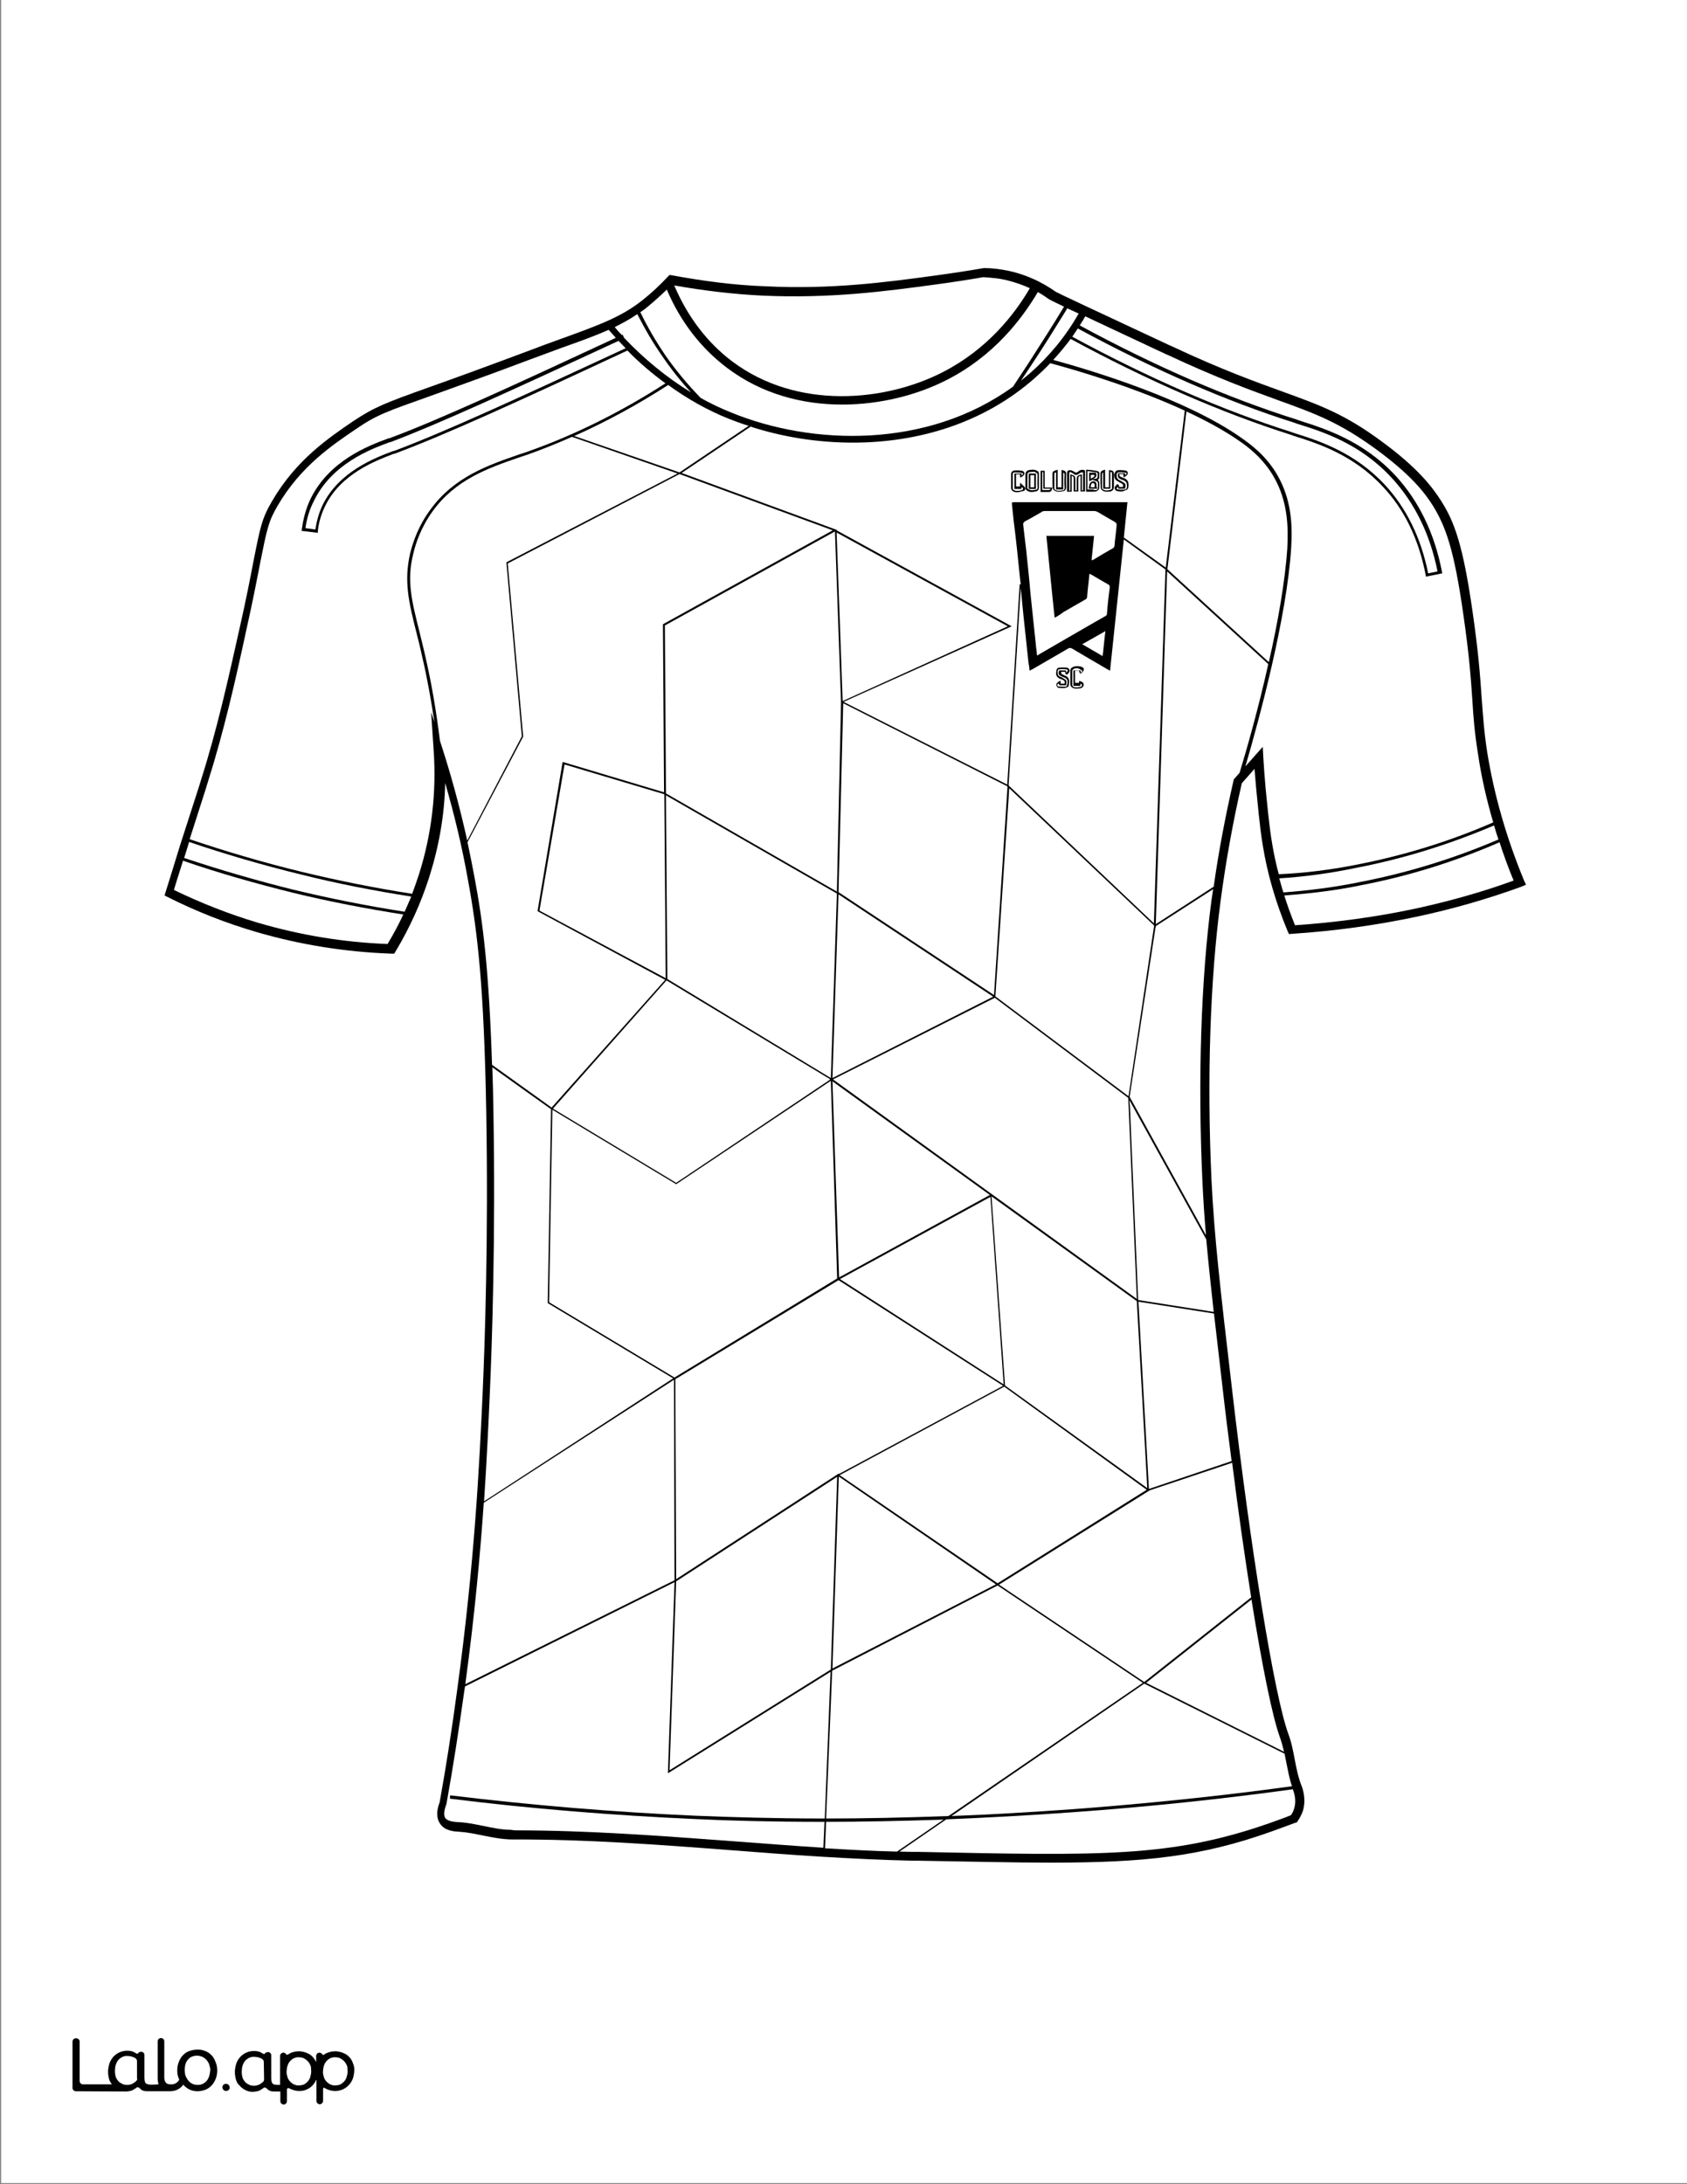 <?xml version="1.0" encoding="utf-8"?>
<!-- Generator: Adobe Illustrator 26.1.0, SVG Export Plug-In . SVG Version: 6.00 Build 0)  -->
<svg version="1.1" id="Layer_1" data-layer="Layer_1" xmlns="http://www.w3.org/2000/svg" xmlns:xlink="http://www.w3.org/1999/xlink" x="0px" y="0px"
	 viewBox="0 0 612 792" style="enable-background:new 0 0 612 792;" xml:space="preserve">
<rect x="0" y="0" width="612" height="792" fill="#808080" stroke="none"/>
<style type="text/css">
	.st0{fill:#FFFFFF;}
	.st1{fill:#010101;}
</style>
<g id="Black">
	<rect x="20.2" y="14.7" width="571.8" height="758"/>
</g>
<g id="Color">
	<path class="st0" d="M244.7,573L244.7,573l-0.2-72.7l-69,44.6c-1.3,18.9-3.3,40.7-6.7,65.8L244.7,573z"/>
	<polygon class="st0" points="364.3,502.8 304.6,534.9 361.9,574.1 416,540.2 	"/>
	<polygon class="st0" points="360.9,361.8 302.2,391.4 412.4,471 409.3,398.1 	"/>
	<path class="st0" d="M375.5,137c-19,16.8-43,23.5-66.1,23.5c-13,0-25.7-2.1-37.1-5.8l-24.7,16.6l0,0l-0.3,0.2l0,0l56.4,20.7
		l-0.2,0.1l63.5,34.8l-61,27.4l59.4,30l4.5-72.6h0.4c-0.1-0.8-0.2-1.7-0.3-2.5c-0.7-6.9-1.4-13.9-2.3-20.8c-0.2-1.9-0.4-3.8-0.6-5.8
		c-0.1-0.8,0.4-0.7,0.8-0.7c7.6,0,15.3,0,22.9,0c5.7,0,11.5,0,17.2,0c0.2,0,0.5,0,1,0c-0.4,4.3-0.9,8.5-1.3,12.8l15.2,10.9l6.9-56.9
		c-18-8.3-38.3-14.4-48.8-17.2C379.2,133.6,377.4,135.3,375.5,137z M371.9,177.5c-0.1,0.4-0.5,0.6-1,0.6c-0.8,0.2-1.3,0.4-1.9,0.4
		c-0.6,0-1.2-0.1-1.7-0.5c-0.2-0.2-0.5-0.6-0.5-1c0-0.8,0-1.7,0-2.5c0-0.8,0-1.8,0-2.6c0-0.8,0.6-1.2,1.2-1.3c1-0.1,1.9,0,2.7,0.1
		c0.2,0,0.6,0.2,0.8,0.5c0.1,0.1,0.2,0.4,0.1,0.7s-0.4,0.6-0.5,0.7l-0.1,0.1c-0.1,0.1-0.2,0.1-0.4,0.2c0,0-0.1,0-0.1,0.1l-0.4,0.2
		l-0.1-1.2h-1.4v4.4h1.4l0.1-1.4l0.5,0.5c0.1,0.1,0.2,0.2,0.4,0.4c0.2,0.2,0.6,0.5,0.7,0.7C372,177.1,372,177.3,371.9,177.5z
		 M376.9,172.3c0,1.4,0,3,0,4.4c0,0.8-0.4,1.4-1.2,1.5h-0.1c-0.4,0.1-0.8,0.2-1.3,0.2c-0.6,0-1.1-0.1-1.7-0.5
		c-0.4-0.2-0.6-0.6-0.6-1c0-0.6,0-1.3,0-1.9c0-0.2,0-0.5,0-0.7s0-0.5,0-0.7c0-0.5,0-1,0-1.4c-0.1-0.8,0.4-1.5,1.1-1.7
		c1-0.2,2-0.4,3.1,0.2c0.5,0.2,0.7,0.6,0.7,1.2V172.3z M381.7,177.1c-0.1,0.7-0.4,1.3-1.3,1.3c-0.1,0-0.1,0-0.2,0
		c-0.5,0-1.1,0-1.7,0c-0.2,0-0.5,0-0.8,0h-0.2v-7.7h1.5v6.1h2.9L381.7,177.1z M405.5,170.5c1-0.1,1.9,0,2.7,0.1
		c0.2,0,0.6,0.1,0.8,0.5c0.1,0.1,0.2,0.4,0.1,0.7c-0.1,0.4-0.4,0.6-0.5,0.7l-0.1,0.1c-0.1,0.1-0.2,0.1-0.4,0.2c0,0-0.1,0-0.1,0.1
		l-0.4,0.2l-0.1-1.2h-1.4c-0.1,0.5,0,0.8,0.5,1c0.1,0.1,0.4,0.1,0.5,0.2c0.1,0.1,0.2,0.2,0.5,0.2c1.4,0.5,1.9,1.4,1.8,3
		c-0.1,1-0.5,1.4-1.2,1.5c-0.5,0.2-0.8,0.4-1.3,0.4s-1,0-1.4-0.1c-0.1,0-0.7-0.1-1-0.6c-0.1-0.1-0.2-0.5-0.1-0.8
		c0.1-0.4,0.4-0.6,0.6-0.8c0.1-0.1,0.1-0.2,0.2-0.2l0.1-0.2l0.6,0.4l0.1,0.7h1.4c0.1-0.8,0.1-1-0.7-1.4c-0.1-0.1-0.2-0.1-0.4-0.2
		c-0.2-0.1-0.4-0.2-0.6-0.4c-1.4-0.5-1.5-1.7-1.5-2.5C404.5,170.9,405.1,170.5,405.5,170.5z M399.2,173.4v-1.3
		c0-1.1,0.1-1.2,1.3-1.7l0.4-0.1v6.4h1.4v-6.2h0.4c1.1,0.1,1.4,0.5,1.4,1.4c0,0.5,0,1,0,1.4c0,1.1,0,2.1,0,3.2
		c0,1.2-0.7,1.5-1.2,1.7c-0.5,0.1-1,0.1-1.4,0.1s-1.1-0.1-1.5-0.4s-0.7-0.6-0.7-1.2C399.2,175.6,399.2,174.6,399.2,173.4z
		 M394,170.3l1.4,0.1c1,0.1,1.8,0.2,2.6,0.4c0.6,0.1,1,0.6,0.8,1.3c0,0.1,0,0.2,0,0.2c0,0.1,0,0.1,0,0.2c0,0.1,0,0.1,0,0.2
		c0,0.5,0,1-0.6,1.3c0.6,0.5,0.6,1.1,0.6,1.5c0,0.1,0,0.2,0,0.4c0,1,0,1.5-0.5,1.9c-0.4,0.4-1,0.5-1.9,0.5H394V170.3z M387.1,171.7
		c0-0.6,0.1-1,0.5-1.1c0.4-0.2,0.8-0.1,1.2,0c0.5,0.2,0.8,0.4,1.1,0.6c0.4,0.2,0.6,0.2,1,0l0.1-0.1c0.6-0.5,1.3-1,2.4-0.6l0.2,0.1
		v7.6H392v-5.7c-0.7,0.2-0.8,0.4-0.8,1.2v4.5h-1.7v-4.4c0-0.8,0-1-0.7-1.3v5.8h-1.7V171.7z M381.8,174.4c0-0.8,0-1.7,0-2.6
		c0-0.8,0.5-1,1-1.2c0.1,0,0.2-0.1,0.4-0.1l0.5-0.2v6.4h1.4v-6.3l0.4,0.1c0.7,0.1,1.4,0.5,1.3,1.5c-0.1,1.5-0.1,3.1,0,4.6
		c0,0.8-0.4,1.4-1.1,1.5c-0.5,0.1-1,0.2-1.5,0.2c-0.6,0-1.2-0.1-1.8-0.5c-0.2-0.2-0.5-0.6-0.5-1
		C381.8,176.2,381.8,175.3,381.8,174.4z"/>
	<polygon class="st0" points="305.9,255 304.2,323.5 360.6,360.8 365.5,285.3 365.4,285.2 365.4,285.1 	"/>
	<path class="st0" d="M409.9,400.9l3,70.5l27.4,4.3c-1.1-10-2-18.5-2.7-26.3l-27.9-50.5L409.9,400.9z"/>
	<path class="st0" d="M299.7,660.6l-0.4,9.6c8.7,0.5,17.4,1,26.1,1.2l16.9-11.6C326.9,660.3,312.7,660.6,299.7,660.6z"/>
	<path class="st0" d="M345.2,658.5c13.9-0.5,28.7-1.4,44.3-2.5c26.4-2,53.1-4.7,79.2-8.3c-1-2.9-1.5-5.9-2.1-8.8c-0.2-1-0.4-2-0.6-3
		l-50.9-25.4L345.2,658.5z"/>
	<path class="st0" d="M361.9,574.9l-60,30.9l-2.2,53.6c13.4,0,28.3-0.3,44.4-0.9l70.5-48.3L361.9,574.9z"/>
	<polygon class="st0" points="360.3,361.4 304.2,324.3 302,390.9 	"/>
	<polygon class="st0" points="303.5,193.1 305.7,254.2 365.6,227.1 	"/>
	<polygon class="st0" points="302,605 361.3,574.5 304.3,535.4 	"/>
	<polygon class="st0" points="303.6,324 241.6,288.4 242.1,355 301.4,390.9 	"/>
	<polygon class="st0" points="245,500.1 245.3,572.6 304.3,534.3 304.3,534.5 363.9,502.5 304.2,464.2 	"/>
	<polygon class="st0" points="304.4,463.2 359.1,433.3 302,392.1 	"/>
	<polygon class="st0" points="304.7,463.8 364.1,502 359.3,434 	"/>
	<path class="st0" d="M398.1,177.5c0.2-0.2,0.2-0.6,0.2-1.4c0-0.1,0-0.2,0-0.4c0-0.6,0.1-1.1-0.8-1.3l-1.2-0.4
		c-0.1,0-0.2,0.1-0.2,0.1c-0.1,0.1-0.2,0.1-0.5,0.2l-0.5,0.2v-3.1h2.4l0.1,0.2c0.4,0.8,0.1,1.5-0.8,1.9c-0.1,0.1-0.4,0.1-0.5,0.2
		l1.1-0.1c0.8-0.1,0.8-0.5,0.8-1c0-0.1,0-0.1,0-0.2v-0.1c0-0.1,0-0.2,0-0.4c0-0.2,0-0.5-0.4-0.6c-0.8-0.1-1.7-0.2-2.6-0.4l-0.7-0.1
		v6.7h0.1h1.9C397.2,177.8,397.8,177.8,398.1,177.5z M395,176.9c0-0.2,0.1-0.4,0.1-0.6c0.1-0.5,0.1-0.8,0.4-1.2
		c0.4-0.5,1.1-0.8,1.8-0.4c0.6,0.4,0.5,1,0.5,1.3c0,0.2,0,0.5,0.1,0.7l0.2,0.5h-3.2L395,176.9z"/>
	<path class="st0" d="M376,171.5c-0.4-0.4-0.8-0.4-1.3-0.4c-0.4,0-0.8,0.1-1.3,0.1c-0.5,0.1-0.7,0.5-0.7,1.1c0.1,0.5,0,1.1,0,1.5
		c0,0.2,0,0.5,0,0.6c0,0.2,0,0.5,0,0.7c0,0.6,0,1.2,0,1.8c0,0.1,0.1,0.5,0.4,0.5c0.8,0.5,1.7,0.4,2.6,0.2h0.1c0.2,0,0.7-0.2,0.6-1
		c-0.1-1.4,0-3,0-4.4v-0.2C376.3,171.7,376.2,171.6,376,171.5z M375.8,177.3h-2.6v-5.6h2.6V177.3z"/>
	<path class="st0" d="M462.1,172.9c-3.7-6.4-8.8-10.5-12.8-13.2c-5.5-3.8-12-7.3-18.9-10.5l-6.9,57.2l36.8,33.7
		c3.2-14.1,5.9-29.1,6.7-41.3C467.4,191,467.2,181.8,462.1,172.9z"/>
	<rect x="373.8" y="172.3" class="st0" width="1.4" height="4.4"/>
	<path class="st0" d="M370.6,176.6l-0.1,0.7h-0.2H368v-5.6h2.6v0.8l0.1-0.1c0.1-0.1,0.4-0.4,0.4-0.5c0-0.1,0-0.2,0-0.2
		c-0.1-0.1-0.2-0.2-0.4-0.2c-0.6-0.2-1.3-0.2-1.9-0.2c-0.2,0-0.5,0-0.7,0c-0.4,0-0.7,0.1-0.7,0.7c0,0.8,0,1.8,0,2.6
		c0,0.8,0,1.7,0,2.5c0,0.1,0.1,0.4,0.2,0.5c0.8,0.5,1.7,0.5,2.9,0.2c0.2-0.1,0.5-0.2,0.6-0.4c0,0,0.1-0.1,0-0.4
		C371,176.9,370.9,176.7,370.6,176.6z"/>
	<path class="st0" d="M464.1,318.5c0.5,1.7,0.9,3.4,1.5,5.1c9.3-0.7,18.8-1.9,27.9-3.8c17.1-3.3,34-8.5,50.1-15.4
		c-0.6-1.7-1.1-3.4-1.6-5.1c-16.2,6.9-32.9,12.1-50.1,15.4C482.9,316.6,473.5,317.9,464.1,318.5z"/>
	<path class="st0" d="M468.6,156.7l1.1,0.4c8.7,2.7,21.7,6.9,32.7,18.7c7.8,8.4,13.1,19.2,15.7,32.1l3.4-0.7
		c-2.7-13.5-8.3-24.9-16.6-33.9c-11.5-12.5-25.2-16.8-34.2-19.6l-1.1-0.4c-24.7-7.8-51.1-19.3-78.6-34.2c-0.7,1-1.3,2-2,3
		C416.7,137.1,443.6,148.8,468.6,156.7z"/>
	<path class="st0" d="M387.2,111.8c-4.2,6.8-8.4,13.6-12.8,20.2c-1.4,2.1-2.7,4.1-4,6c1.2-0.9,2.3-1.9,3.4-2.8
		c6.8-6,12.8-13.2,17.5-21.5C389.7,113,388.4,112.3,387.2,111.8z"/>
	<path class="st0" d="M400.2,177.5c0.8,0.5,1.8,0.4,2.6,0.1c0.4-0.1,0.7-0.2,0.6-1.1c0-1.1,0-2.1,0-3.2c0-0.5,0-1,0-1.4
		c0-0.6,0-0.7-0.6-0.8v6.1h-2.6v-5.9c-0.3,0.2-0.4,0.3-0.4,0.9v1.3c0,1.2,0,2.3,0,3.4C399.8,177.3,400,177.4,400.2,177.5z"/>
	<path class="st0" d="M378.5,171.2h-0.4v6.5c0.1,0,0.4,0,0.5,0c0.1,0,0.5,0,0.7,0c0.4,0,0.6,0,1,0c0.5,0,0.7-0.1,0.8-0.5h-2.6V171.2
		z"/>
	<path class="st0" d="M390.1,174v3.8h0.5v-3.9c0-1.2,0.2-1.5,1.5-1.8l0.4-0.1v5.8h0.4v-6.5c-0.6-0.1-1.1,0.1-1.5,0.5l-0.1,0.1
		c-0.5,0.2-1,0.6-1.7,0c-0.2-0.2-0.6-0.4-1-0.6c-0.5-0.2-0.6-0.1-0.6-0.1s-0.1,0.1-0.1,0.6v6.1h0.4v-5.9l0.4,0.1
		C390,172.5,390.1,172.7,390.1,174z"/>
	<polygon class="st0" points="241.6,287.7 303.6,323.3 305.1,254.7 302.9,192.7 241.2,226.8 	"/>
	<path class="st0" d="M397,172.2h-1.3v1.4c0.4-0.2,0.6-0.4,0.8-0.5C397,172.9,397.1,172.7,397,172.2z"/>
	<path class="st0" d="M406.1,174.1c0.2,0.1,0.5,0.2,0.7,0.4c0.1,0.1,0.2,0.1,0.4,0.2c1.2,0.7,1.2,0.8,1,2.3v0.2h-2.5l-0.1-0.7
		c-0.2,0.2-0.4,0.4-0.5,0.6c0,0.1,0,0.2,0,0.2c0.1,0.1,0.4,0.2,0.6,0.2c0.8,0.1,1.7,0.1,2.5,0c0.2,0,0.6-0.2,0.6-1
		c0.1-1.3-0.2-2-1.4-2.4c-0.2-0.1-0.4-0.2-0.6-0.2c-0.1-0.1-0.2-0.1-0.4-0.2c-1.2-0.5-0.8-1.5-0.8-1.9l0.1-0.2h2.5v0.8l0.1-0.1
		c0.1-0.2,0.4-0.4,0.4-0.5c0-0.1,0-0.2,0-0.2c-0.1-0.1-0.2-0.2-0.4-0.2c-0.8-0.1-1.8-0.2-2.6-0.1c-0.1,0-0.6,0.1-0.6,1
		C405.1,173.2,405.3,173.7,406.1,174.1z"/>
	<path class="st0" d="M385.6,177.8c0.2,0,0.7-0.2,0.6-1c-0.1-1.5-0.1-3.1,0-4.6c0-0.5-0.1-0.7-0.5-0.8v6.1h-2.6v-6.2H383
		c-0.4,0.1-0.5,0.2-0.5,0.6c0,0.8,0,1.8,0,2.6c0,0.8,0,1.8,0,2.6c0,0.1,0.1,0.4,0.2,0.5C383.6,178.1,384.4,178,385.6,177.8z"/>
	<path class="st0" d="M395.9,175.5c-0.1,0.2-0.2,0.6-0.2,1c0,0.1,0,0.1-0.1,0.2h1.5c0-0.2,0-0.4,0-0.6c0-0.4,0-0.6-0.2-0.8
		C396.4,174.9,396,175.3,395.9,175.5z"/>
	<polygon class="st0" points="244.7,499.5 245,499.3 245,499.3 303.5,463.7 303.5,463.7 303.7,463.6 301.4,391.9 245.3,429.4 
		200.4,402.4 199.2,472.2 	"/>
	<path class="st0" d="M106.2,323.7c-13.3-3.3-26.8-7.1-39.8-11.6c-1.3,4.2-2.5,7.8-3.3,10.6c9.9,4.8,20.1,8.8,30.5,11.9
		c15.3,4.5,31.1,7.1,47,7.7c2.1-3.5,4-7,5.7-10.7C132.9,329.5,119.3,326.9,106.2,323.7z"/>
	<path class="st0" d="M106.4,322.6c13.3,3.2,26.8,5.9,40.4,8c0.8-1.8,1.6-3.7,2.4-5.5c-13.4-2.1-26.9-4.7-40-8
		c-13.6-3.3-27.3-7.3-40.6-11.8c-0.2,0.6-0.4,1.3-0.6,2c-0.4,1.3-0.8,2.5-1.2,3.8C79.7,315.4,93.1,319.3,106.4,322.6z"/>
	<path class="st0" d="M200.1,401.6l41.2-46.3L195,330.4l9.1-54.1l0.4,0.1l36.4,10.9l-0.4-60.9l0.1-0.1l61.5-34l-55.6-20.4l0,0l0,0
		l-62.3,32.4l5.6,62.8l-20.2,38.3c0.9,4.2,1.7,8.3,2.5,12.5c3.2,16.9,5.3,34.3,6.4,68.2L200.1,401.6z"/>
	<path class="st0" d="M189.3,267l-5.6-63.1l0.2-0.1l61.9-32.1l-38.3-13.3c-5.2,2.3-10.4,4.4-15.7,6.3c-1.2,0.4-2.4,0.8-3.6,1.2
		c-11.3,3.9-22.9,8-31.2,19.4c-4.2,5.8-6.2,11.6-7.1,15.6c-2.4,9.6-0.6,16.8,2.3,28.3c0.6,2.6,1.4,5.6,2.1,8.8
		c2.3,9.9,4,20.2,5.3,30.6l0.9,2.8c3.5,10.9,6.5,22.1,9,33.4L189.3,267z"/>
	<path class="st0" d="M156.4,258.2l1.2,3.7c-1.2-8-2.6-15.9-4.4-23.6c-0.7-3.2-1.4-6.2-2.1-8.8c-2.9-11.4-4.6-18.9-2.3-28.9
		c1-4,3-10,7.4-15.9c8.6-11.8,20.9-16,31.8-19.8c1.2-0.4,2.4-0.8,3.6-1.2c16.7-5.9,33.5-14.2,49.8-24.7c-4.9-3.6-9.5-7.5-13.8-11.9
		c-39.8,18.6-66.4,30.7-84.4,37.4l-0.5,0.1c-6.2,2.4-19.1,7.1-24.8,19c-1.3,2.7-2.3,5.8-2.6,9l0,0.6l-5.9-0.7l0.1-0.6
		c0.5-3.8,1.5-7.5,3.1-10.9c6.8-14,21.1-19.4,28.2-22l0.5-0.1c17.5-6.5,43.4-18.4,82.1-36.4c-0.9-1-1.7-1.9-2.6-2.9
		c-4.5,2-9.9,4-17,6.5c-3.4,1.3-7.4,2.7-11.9,4.4c-16.4,6.2-27.6,10.1-35.8,13.1c-15.8,5.6-19.6,6.9-27,12
		c-8.4,5.7-20,13.4-28.4,27.8c-3.4,5.8-3.9,8.7-6.3,20.6c-1.1,5.7-2.6,13.5-5.1,24.7c-3.9,18.1-8.1,36.6-14,55.2l-0.7,2.3
		c-1.1,3.4-3.1,9.7-5.8,18.1c13.3,4.5,26.9,8.5,40.5,11.8c13.2,3.2,26.7,5.9,40.2,8c0.9-2.3,1.7-4.7,2.5-7.1
		c4.6-14.5,6.4-29.7,5.3-45.1L156.4,258.2z"/>
	<polygon class="st0" points="204.8,277.2 195.7,330.2 241.5,354.7 241,288 	"/>
	<path class="st0" d="M0.4-0.4v792h612v-792H0.4z M551.7,321.6c-12.1,4.4-24.7,8-37.3,10.7c-15,3.2-30.3,5.3-45.6,6.3l-1.2,0.1
		l-0.5-1.1c-4.4-10.6-7.4-21.1-9-31.1c-1.2-7.1-2-16.9-2.4-20.7c-0.2-2.3-0.4-4.6-0.6-7l-4.6,5.2c-3.2,14-5.8,28.3-7.7,42.7
		c-3.8,28.5-5,64.5-3.3,101.2c1,20.4,3.1,38.8,7.4,75.4c6.8,58.8,15.4,111.4,20.4,125.2c1.2,3.1,1.8,6.4,2.4,9.5
		c0.6,3.2,1.2,6.2,2.3,9.1c0.6,1.4,1.9,5.2,0.7,9.4c-0.5,1.4-1.1,2.7-2,3.9l-0.2,0.4l-0.5,0.1c-2.9,1.1-5.7,2.1-8.7,3.2
		c-25.5,9.1-45.9,11.3-80.2,11.3c-13.4,0-29-0.4-47.9-0.7h-2c-22-0.5-44.3-2.1-65.9-3.8c-26-2-52.9-4-79.2-3.9c0,0,0,0-0.1,0
		c-3.6,0-7.1-0.7-10.6-1.4c-3-0.6-5.8-1.2-8.7-1.4c-1.8-0.1-5.3-0.2-7.1-3c-1.3-1.9-1.3-4.6-0.1-7.7c2.4-13.3,4.5-26.9,6.3-40.3
		c6.4-46.5,8.1-82.2,9.3-108.2c0.8-18.2,2.1-55.6,1.3-101.9c-0.8-45-3.1-65-6.7-84.4c-2.1-11.8-4.9-23.4-8.2-34.8
		c-0.2,11.6-2.3,23.2-5.8,34.2c-3,9.4-7.1,18.4-12.2,26.9l-0.5,0.8h-1c-16.6-0.6-33-3.2-48.8-7.8c-11-3.2-22-7.5-32.3-12.7l-1.2-0.6
		l0.4-1.3c1.2-3.8,3-9.6,5.2-16.8c3.3-10.3,5.7-17.6,6.9-21.4l0.7-2.3c5.9-18.5,10-37.1,14-55c2.5-11,4-18.9,5.1-24.6
		c2.4-12.1,3-15.3,6.7-21.6c8.8-15.1,20.7-23,29.3-28.9c7.8-5.2,12-6.8,27.7-12.4c8.2-2.9,19.2-6.9,35.8-13.1
		c4.4-1.7,8.3-3.1,11.9-4.4c14.7-5.3,22.1-8.1,29.6-14c3.3-2.6,6.4-5.5,9.3-8.6l0.6-0.6l0.8,0.1c11.3,2.1,22.7,3.6,33.9,4
		c24.1,1.2,44.1-1.5,61.7-3.9c5.9-0.8,11.8-1.7,17.6-2.7h0.1h0.1c3,0,5.9,0.4,8.8,1c8.9,1.9,15.1,6.2,17.1,7.6l0.2,0.1
		c0.8,0.5,15.2,7.2,41.3,19.4l0.5,0.2c18.3,8.6,30.4,12.9,40.3,16.5c13.5,4.9,22.5,8.1,36,18.1c13.1,9.6,18.3,16.5,21.5,21.5
		c4.9,7.7,8,16.2,11.5,40.8c2.1,14.6,2.7,23.2,3.2,30.5c0.5,6.4,0.8,11.9,2,19.7c2.5,15.6,7,31.2,13.4,46.7l0.7,1.5L551.7,321.6z"/>
	<path class="st0" d="M241.2,128.6c3.9,5.6,8.3,10.9,13,15.7c3.6,2,7.3,3.8,11.1,5.3c29.3,12,71.1,13.2,102.2-9.4
		c1.9-2.9,3.8-5.8,5.8-8.8c4.3-6.7,8.6-13.4,12.7-20.2c-3.8-1.8-4.9-2.4-5.1-2.5l-0.2-0.1c-0.8-0.5-2.2-1.6-4.2-2.7
		c-5.9,10-16.1,23.2-32.9,31.8c-10.7,5.5-24.2,9-38.1,9c-14.4,0-29.1-3.8-41.6-13.2c-9.5-7.1-17.1-16.9-22-28.5
		c-2.4,2.3-4.8,4.5-7.4,6.6c-0.7,0.6-1.5,1.1-2.2,1.6C234.9,118.6,237.9,123.7,241.2,128.6z"/>
	<path class="st0" d="M415.8,610.2l50,25c-0.4-1.8-0.9-3.6-1.5-5.3c-2.7-7.4-6.4-25.6-10.3-49.9L415.8,610.2z"/>
	<path class="st0" d="M491.8,313.6c17.1-3.3,33.9-8.4,49.9-15.4c-2.4-8.2-4.3-16.5-5.5-24.7c-1.3-8.1-1.7-13.5-2.1-20.1
		c-0.5-7.4-1.1-15.8-3.2-30.3c-3.4-24.1-6.5-32.2-11-39.6c-3-4.8-8-11.3-20.7-20.6c-13.3-9.7-22-12.9-35.3-17.7
		c-9.9-3.6-22.1-8-40.5-16.6l-0.5-0.2c-13.6-6.4-22.9-10.7-29.2-13.7c-0.6,1.1-1.3,2.2-2,3.3c27.5,14.9,53.8,26.3,78.6,34.1l1.1,0.4
		c9.1,2.9,22.9,7.2,34.7,19.8c8.6,9.3,14.3,21,17,35l0.1,0.6l-5.9,1.2l-0.1-0.6c-2.5-12.9-7.7-23.8-15.6-32.1
		c-10.7-11.5-23.5-15.6-32.1-18.3l-1.1-0.4c-25.2-8-52.1-19.7-80-34.8c-2,2.7-4.1,5.2-6.3,7.6c14.9,4.1,48.1,14.2,68,28.1
		c4.2,2.9,9.4,7,13.2,13.5c5.3,9.1,5.6,18.5,5.1,26.6c-1.6,25.3-11.6,62.1-16.6,79.2l6.3-7.1l0.2,3.9c0.2,3.6,0.5,7.2,0.8,10.8
		c0.4,3.8,1.2,13.4,2.4,20.4c0.6,3.6,1.4,7.4,2.4,11.1C473.2,316.6,482.7,315.4,491.8,313.6z"/>
	<path class="st0" d="M419.3,335.8l0,0.5l-0.1-0.1l-9.4,61.5l0,0l27.7,50.2c-0.6-6.8-1-13.2-1.3-19.7c-1.7-36.9-0.5-73.1,3.3-101.8
		c0.2-1.3,0.4-2.7,0.6-4L419.3,335.8z"/>
	<path class="st0" d="M413,472l3.8,67.9l30-10.1c-1.1-8.4-2.2-17.1-3.2-25.9c-1.2-10.6-2.3-19.6-3.2-27.6L413,472z"/>
	<path class="st0" d="M493.7,321c-9.1,1.9-18.5,3-27.8,3.7c1.1,3.5,2.4,7.1,3.9,10.8c14.7-1,29.6-3,44-6.1
		c11.9-2.6,23.8-5.9,35.3-10.1c-1.9-4.6-3.6-9.2-5.1-13.9C527.7,312.5,510.9,317.7,493.7,321z"/>
	<path class="st0" d="M389.5,657.1c-16.3,1.2-31.7,2-46.2,2.6l-17,11.7c1.6,0,3.1,0.1,4.7,0.1h2c66.9,1.4,91.8,2,127.2-10.3
		c2.7-1,5.5-1.9,8.1-3c0.6-0.8,1-1.7,1.2-2.5c0.9-2.9,0-5.6-0.5-6.9C442.9,652.4,416.1,655.2,389.5,657.1z"/>
	<path class="st0" d="M299.1,660.6c-0.4,0-0.8,0-1.1,0c-17.9,0-33.4-0.4-45.6-1c-29.6-1.3-59.6-3.7-89.2-7.4l0.1-1.2
		c29.6,3.6,59.6,6.1,89.2,7.4c12.5,0.5,28.3,1,46.7,1l2.1-53.2L242.3,643l2.4-69.3l-76,37.8c-0.1,0.6-0.2,1.3-0.3,1.9
		c-1.9,13.5-4,27.2-6.4,40.5l-0.1,0.4c-0.8,2.1-1,3.8-0.4,4.9c1,1.3,3.3,1.4,4.5,1.5c3.2,0.1,6.3,0.8,9.4,1.4
		c3.4,0.7,6.7,1.4,9.9,1.4c1.1,0.2,1.5,0.2,2,0.2c26.1,0,52.5,2,78.1,3.9c10.9,0.8,22.1,1.7,33.3,2.4L299.1,660.6z"/>
	<path class="st0" d="M265.7,131.1c23.5,17.6,55.4,14.6,76.4,3.8c16.1-8.3,25.9-20.8,31.5-30.4c-2.4-1.1-5.4-2.2-8.8-3
		c-2.6-0.6-5.3-0.8-8.1-1c-5.7,1-11.6,1.9-17.6,2.7c-17.7,2.4-37.8,5.1-62.3,4c-10.6-0.5-21.5-1.8-32.2-3.7
		C249.4,114.8,256.6,124.3,265.7,131.1z"/>
	<path class="st0" d="M244.2,499.8l-45.5-27.3v-0.1l1.2-70.2l-8.3-5.9l-13-9.3c0.2,5,0.3,10.3,0.4,16c0.8,46.5-0.5,83.9-1.3,102.1
		c-0.5,11.3-1.1,24.3-2.1,39.3L244.2,499.8z"/>
	<path class="st0" d="M460.1,240.8l-36.7-33.6l-4.1,127.9l21-13.6c1.8-12.9,4.3-25.8,7.2-38.5l0.1-0.4l2.1-2.4
		C452.2,272,456.5,257,460.1,240.8z"/>
	<path class="st0" d="M385.9,245.6c-0.2-0.1-0.4-0.1-0.5-0.2c-0.1-0.1-0.2-0.1-0.4-0.2c-1.3-0.5-1-1.5-0.8-1.9l0.1-0.2h2.4l0.1,0.8
		c0.2-0.2,0.4-0.4,0.5-0.6c0-0.1,0-0.2,0-0.4c-0.1-0.1-0.4-0.2-0.5-0.2c-0.8-0.1-1.7-0.1-2.6,0c-0.2,0-0.5,0.2-0.5,0.8
		c-0.1,1.1,0.2,1.7,1.2,2c0.2,0.1,0.5,0.2,0.7,0.4c0.1,0,0.1,0.1,0.2,0.1c1.2,0.7,1.2,0.8,1,2.3v0.2h-2.4l-0.4-0.7l-0.1,0.1
		c-0.1,0.1-0.4,0.4-0.4,0.5c0,0.1,0.2,0.5,0.4,0.5c1.1,0.1,1.9,0.1,2.7,0.1c0.2,0,0.5-0.2,0.6-1C387.5,246.7,387.1,246,385.9,245.6z
		"/>
	<polygon class="st0" points="366.1,285.8 365.9,289.4 361.1,361.3 409.4,397.5 418.7,335.6 	"/>
	<path class="st0" d="M392,243.2l0.1,0.8c0.2-0.2,0.4-0.4,0.5-0.6c0-0.1,0-0.2,0-0.2c-0.1-0.1-0.2-0.2-0.6-0.4
		c-0.5-0.4-1-0.5-1.4-0.5s-1,0.1-1.4,0.5c-0.1,0.1-0.2,0.2-0.2,0.5c0,1.9,0,3.6,0,5.1c0,0.1,0.1,0.4,0.2,0.5
		c0.7,0.5,1.5,0.4,2.5,0.2h0.1c0.5-0.1,0.7-0.2,0.7-0.6s-0.1-0.5-0.5-0.6l-0.1,0.8h-2.5v-5.6H392z"/>
	<polygon class="st0" points="359.7,433.8 364.6,502.4 416.2,539.6 412.4,471.8 	"/>
	<path class="st0" d="M407.7,195.6c-1.7,15.9-3.3,31.7-5,47.6c-0.5-0.2-0.8-0.5-1.1-0.6c-4.3-2.5-8.6-5-12.8-7.5
		c-0.5-0.2-0.8-0.2-1.2,0c-4.4,2.5-8.7,5.1-13.1,7.6c-0.2,0.1-0.5,0.2-1,0.5c-0.1-1.1-0.2-2-0.4-3c-0.6-5.6-1.2-11.2-1.8-16.8
		c-0.3-3.4-0.7-6.8-1-10.2l-4.4,71.5l0.1,0.1l0,0.1l52.6,49.9l4.2-128.3L407.7,195.6z M387.8,247.9c0,0.5-0.1,1.4-1.1,1.4
		c-0.2,0.2-0.6,0.2-0.8,0.2c-0.6,0-1.2,0-1.9-0.1c-0.4,0-0.8-0.7-0.8-1.1c0-0.4,0.2-0.6,0.5-0.8c0-0.1,0.1-0.1,0.1-0.2
		c0.1-0.1,0.2-0.1,0.4-0.2c0,0,0.1,0,0.1-0.1l0.4-0.2l0.1,1.1h1.4c0.1-0.8,0.1-1-0.7-1.4c-0.1,0-0.2-0.1-0.2-0.1
		c-0.2-0.1-0.4-0.2-0.6-0.2c-1.2-0.5-1.8-1.3-1.5-2.7c0-0.4,0.1-1.3,1-1.4c1-0.1,1.9-0.1,2.7,0c0.4,0,0.7,0.2,1,0.6
		c0.1,0.1,0.2,0.5,0.1,0.8c-0.1,0.4-0.4,0.6-0.6,0.8c-0.1,0.1-0.1,0.2-0.2,0.2l-0.1,0.2l-0.6-0.4l-0.1-0.7h-1.4
		c-0.1,0.5,0,0.8,0.5,1c0.1,0.1,0.4,0.1,0.5,0.2c0.1,0.1,0.2,0.1,0.4,0.2C387.5,245.4,388.1,246.3,387.8,247.9z M391.4,248l0.1-1.1
		l0.4,0.1c0.1,0,0.1,0.1,0.2,0.1c0.5,0.1,1.1,0.5,1,1.3c0,0.6-0.5,1-1.2,1.2h-0.1c-0.5,0-0.8,0.1-1.3,0.1c-0.6,0-1.1-0.1-1.7-0.5
		c-0.2-0.2-0.5-0.6-0.5-1c0-1.5,0-3.2,0-5.1c0-0.2,0.1-0.7,0.5-1c1.1-0.7,2.3-0.6,3.3-0.4c0.2,0.1,0.7,0.2,1,0.6
		c0.1,0.1,0.1,0.5,0,0.8s-0.4,0.6-0.6,0.8c-0.1,0.1-0.2,0.1-0.2,0.2l-0.2,0.2l-0.5-0.4l-0.1-0.7H390v4.4H391.4z"/>
	<polygon class="st0" points="245.3,428.9 301.1,391.5 301,391.4 301.1,391.3 241.8,355.5 200.6,402 	"/>
	<path class="st0" d="M447,530.4l-29.9,10l-54.7,34.2l52.7,35.3l38.8-30.7C451.6,564.7,449.2,548.1,447,530.4z"/>
	<polygon class="st0" points="301.2,605.5 301.2,605.5 301.4,605.3 301.4,605.3 303.7,535.5 245.3,573.4 242.9,641.9 	"/>
	<path class="st0" d="M141.7,160.3l-0.5,0.1c-6.8,2.5-20.9,7.8-27.4,21.4c-1.5,2.9-2.5,6.2-3,9.7l3.6,0.5c0.5-3.1,1.3-6.1,2.6-8.8
		c5.9-12.2,19.1-17.2,25.5-19.6l0.5-0.1c17.9-6.7,44.3-18.8,83.9-37.2l0-0.1c-0.9-0.9-1.7-1.8-2.5-2.6
		C185.3,141.7,159.2,153.7,141.7,160.3z"/>
	<path class="st0" d="M250.7,142.3c-3.8-4.1-7.3-8.5-10.4-13.1c-3.4-4.8-6.4-10-9.1-15.3c-2.6,1.8-5.2,3.2-8.2,4.7
		c0.8,1,1.7,2,2.6,2.9l0.3-0.1l0.5,1.1C233.7,130.2,241.9,136.9,250.7,142.3z"/>
	<path class="st0" d="M264.5,151.9c-7.8-3.1-15.2-7.3-22.1-12.3c-11.2,7.2-22.6,13.4-34.1,18.5l38.2,13.2l0.3-0.2l24.8-16.7
		C269.2,153.7,266.8,152.8,264.5,151.9z"/>
	<path class="st0" d="M396.4,203.1c2.5-1.5,5-3,7.5-4.4c0.1-0.1,0.4-0.5,0.4-0.7c0.2-2.6,0.6-5.1,0.8-7.7c0-0.4-0.1-0.5-0.3-0.7
		c-0.1-0.1-0.2-0.2-0.3-0.3c-2.1-1.2-4.2-2.4-6.2-3.6c-0.4-0.2-0.8-0.4-1.3-0.4c-5.9,0-12,0-17.9,0c-0.5,0-1,0.1-1.3,0.4
		c-2,1.1-3.9,2.3-5.9,3.3c-0.6,0.4-0.8,0.7-0.7,1.4c0.4,3.1,0.7,6.2,1.1,9.3c0.5,5.1,1.1,10.1,1.5,15.2c0.6,6.1,1.3,12.1,1.9,18.1
		c0.1,1.5,0.4,3.1,0.5,4.6c0,0,0.1,0,0.1-0.1c0,0.1,0,0.1,0,0.2c0.2-0.2,0.5-0.2,0.6-0.4c8-4.6,16-9.3,24.1-13.9
		c0.5-0.2,0.6-0.6,0.6-1.1c0.2-3.1,0.6-6.3,1-9.4c0-0.4-0.1-0.6-0.3-0.8c-0.1-0.1-0.2-0.2-0.3-0.2c-2.1-1.2-4.2-2.4-6.2-3.6
		c-0.1-0.1-0.4-0.1-0.6-0.2c-0.2,2.7-0.6,5.3-0.8,8.1c0,0.6-0.2,1-0.7,1.2c-2.7,1.5-5.3,3.1-8,4.6c-0.4,0.3-0.9,0.7-1.4,1
		c-0.5,0.3-1.1,0.7-1.7,1c-1.1-10-2-20-3-29.7c5.9,0,11.6,0,17.3,0c-0.3,2.9-0.6,5.7-0.9,8.7c0,0,0.1,0,0.1,0c0,0,0,0.1,0,0.1
		C396.2,203.1,396.3,203.1,396.4,203.1z"/>
	<path class="st0" d="M392.6,233.6c2.5,1.4,4.9,2.9,7.4,4.3c0.4-3.1,0.6-5.9,1-9c0,0-0.1,0-0.1,0.1c0,0,0,0,0-0.1
		C398.1,230.5,395.3,232.1,392.6,233.6z"/>
	<path class="st1" d="M76.7,745.2c-0.7-0.7-1.4-1.2-2.3-1.5c-0.9-0.4-1.8-0.5-2.8-0.5s-1.9,0.2-2.9,0.5c-0.9,0.3-1.6,0.8-2.3,1.5
		c-0.6,0.6-1.1,1.4-1.5,2.4c-0.4,0.9-0.6,2-0.6,3.1s0.1,1.7,0.4,2.6c0.1,0.2,0.3,0.7,0.3,0.8c-0.2,0.6-1.1,1.4-2,1.6
		c-0.3,0.1-0.7,0.1-1,0.1c-0.7,0-1.4-0.1-1.8-0.6c-0.4-0.5-0.6-1-0.6-2v-13c0-0.7-0.6-1.2-1.2-1.2l0,0c-0.7,0-1.2,0.6-1.2,1.2v13.3
		c0,0.9,0.1,1.6,0.3,2.2c0,0.1,0,0.1,0.1,0.1c-0.1,0-0.2,0-0.4,0c-1,0.1-3.5,0.3-4.2-0.3c-0.1-0.1-0.1-0.1-0.2-0.2
		c-0.4-0.5-0.4-1.7-0.4-2.3v-7.9c0-0.5-0.4-1-0.9-1.1c-0.1,0-1-0.1-1.4,0.5l0,0c-0.1,0.2-0.4,0.3-0.6,0.1c-0.4-0.2-0.7-0.4-1.1-0.6
		c-0.7-0.3-1.4-0.4-2.3-0.4c-1.9,0-3.7,0.8-5,2.2c-0.6,0.7-1.1,1.5-1.4,2.4c-0.3,1-0.5,2-0.5,3c0,1.1,0.2,2.2,0.5,3.1
		c0.2,0.5,0.5,1,0.9,1.5H30.1c-0.7,0-1.2-0.6-1.2-1.2v-14.3c0-0.7-0.6-1.2-1.2-1.2h-0.2c-0.7,0-1.2,0.6-1.2,1.2v16.8
		c0,0.7,0.6,1.2,1.2,1.2l18.2,0.1c0.5,0,1-0.1,1.5-0.2c0.5-0.1,1-0.3,1.4-0.6c0.2-0.1,0.3-0.2,0.5-0.3c0.1-0.1,0.3-0.2,0.4-0.3
		c0.3-0.3,0.9-0.1,1.2,0.2c0.6,0.8,1.5,1.1,2.8,1.1h8.2c0.5,0,1.1-0.1,1.6-0.2c1-0.2,2.6-1.2,3.2-2.2c0.4,0.6,1.6,1.5,2.3,1.8
		c0.9,0.4,1.8,0.6,2.8,0.6s1.9-0.2,2.8-0.5c1.8-0.7,3.1-2.1,3.8-3.9c0.4-0.9,0.6-2,0.6-3.1c0-1.2-0.2-2.2-0.6-3.1
		C77.8,746.6,77.3,745.8,76.7,745.2z M49.8,753.7L49.8,753.7c0,0.3-0.1,0.6-0.3,0.8c-0.4,0.4-0.8,0.7-1.3,1c-0.6,0.3-1.3,0.5-2,0.5
		s-1.4-0.1-1.9-0.4c-0.5-0.3-1-0.5-1.4-1s-0.7-0.9-0.9-1.5c-0.2-0.7-0.3-1.4-0.3-2.2c0-0.7,0.1-1.5,0.3-2.2c0.2-0.6,0.5-1.2,0.9-1.7
		s0.9-0.8,1.4-1.1c0.6-0.3,1.2-0.4,1.8-0.4s1.3,0.1,1.9,0.3c0.4,0.1,0.8,0.3,1.1,0.5s0.6,0.6,0.6,1v6.4H49.8z M75.9,752.8
		c-0.2,0.6-0.5,1.2-0.9,1.7s-0.9,0.8-1.4,1.1c-0.6,0.3-1.3,0.4-1.9,0.4s-1.3-0.1-1.9-0.4c-0.6-0.3-1.1-0.7-1.5-1.2s-0.7-1.1-1-1.7
		c-0.2-0.7-0.3-1.4-0.3-2.1c0-1.6,0.4-2.9,1.2-3.8c0.8-1,2-1.4,3.4-1.4c0.6,0,1.3,0.2,1.8,0.4c0.6,0.3,1.1,0.7,1.5,1.1
		c0.4,0.5,0.8,1.1,1,1.7c0.2,0.7,0.4,1.3,0.4,2C76.2,751.4,76.1,752.1,75.9,752.8z"/>
	<path class="st1" d="M106.6,761.2C106.7,761.1,106.6,761.2,106.6,761.2L106.6,761.2z"/>
	<path class="st1" d="M119.8,761.2C119.8,761.1,119.8,761.2,119.8,761.2L119.8,761.2z"/>
	<path class="st1" d="M128.1,748.3c-0.3-0.9-0.7-1.7-1.3-2.3c-0.6-0.7-1.3-1.2-2.1-1.5c-0.8-0.4-1.8-0.6-2.7-0.7
		c-0.5,0-1.1,0-1.6,0.1c0,0,0,0-0.1,0c-0.4,0.1-0.8,0.2-1.1,0.3c-0.6,0.2-1.1,0.4-1.6,0.8c-0.2,0.2-0.5,0.1-0.7-0.1
		c-0.2-0.3-0.6-0.6-1-0.6l0,0c-0.7,0-1.2,0.6-1.2,1.2v2.2c-0.3-0.6-0.7-1.2-1.1-1.7c-0.6-0.7-1.3-1.2-2.1-1.5
		c-0.8-0.4-1.8-0.6-2.7-0.7c-0.5,0-1.1,0-1.6,0.1c0,0,0,0-0.1,0c-0.4,0.1-0.8,0.2-1.1,0.3c-0.6,0.2-1.1,0.5-1.6,0.8
		c-0.2,0.1-0.4,0.1-0.6-0.1c-0.2-0.4-0.6-0.6-1-0.6l0,0c-0.7,0-1.2,0.6-1.2,1.2V756c-1,0-2.2,0-2.6-0.4c-0.1-0.1-0.1-0.1-0.2-0.2
		c-0.4-0.5-0.4-1.7-0.4-2.3v-7.9c0-0.5-0.4-1-0.9-1.1l0,0c-0.1,0-1-0.1-1.4,0.5l0,0c-0.1,0.2-0.4,0.3-0.6,0.1
		c-0.4-0.2-0.7-0.4-1.1-0.6c-0.7-0.3-1.4-0.4-2.3-0.4c-1.9,0-3.7,0.8-5,2.2c-0.6,0.7-1.1,1.5-1.4,2.4c-0.3,1-0.5,2-0.5,3
		c0,1.1,0.2,2.2,0.5,3.1c0.1,0.3,0.3,0.6,0.4,0.9c0,0,0,0.1,0.1,0.1c0,0.1,0.1,0.1,0.1,0.2c0.1,0.1,0.2,0.2,0.3,0.3l0,0
		c0,0,0.1,0.1,0.2,0.2c0.3,0.4,1.9,2.2,4.4,2.4c0.1,0,0.3,0,0.6,0c0.5,0,1-0.1,1.5-0.2c0.5-0.1,1-0.3,1.4-0.6
		c0.2-0.1,0.3-0.2,0.5-0.3c0.1-0.1,0.3-0.2,0.4-0.3c0.3-0.3,0.9-0.1,1.2,0.2c0.6,0.8,1.5,1.1,2.8,1.1h2.1v3.5c0,0.7,0.6,1.2,1.2,1.2
		l0,0c0.7,0,1.2-0.6,1.2-1.2v-4.3c0-0.3,0.4-0.6,0.7-0.4l0.7,0.3c0.8,0.4,1.7,0.6,2.6,0.7c0.4,0,1.6,0.1,2.8-0.4
		c2.3-0.8,3.4-2.7,3.8-3.6c0-0.1,0.1,0,0.1,0v7.6c0,0.7,0.6,1.2,1.2,1.2l0,0c0.7,0,1.2-0.6,1.2-1.2v-4.4c0-0.3,0.3-0.5,0.5-0.3
		l0.8,0.4c0.8,0.4,1.7,0.6,2.6,0.7c0.9,0.1,1.9-0.1,2.8-0.4c1.7-0.6,3.1-1.9,3.9-3.6c0.4-0.9,0.6-1.9,0.7-3
		C128.6,750.2,128.5,749.2,128.1,748.3z M95.8,754c0,0.3-0.1,0.6-0.3,0.8c-0.4,0.4-0.8,0.7-1.3,1c-0.6,0.3-1.3,0.5-2,0.5
		s-1.4-0.1-1.9-0.4c-0.5-0.3-1-0.5-1.4-1s-0.7-0.9-0.9-1.5c-0.2-0.7-0.3-1.4-0.3-2.2c0-0.7,0.1-1.5,0.3-2.2c0.2-0.6,0.5-1.2,0.9-1.7
		s0.9-0.8,1.4-1.1c0.6-0.3,1.2-0.4,1.8-0.4c0.6,0,1.3,0.1,1.9,0.3c0.4,0.1,0.8,0.3,1.1,0.5c0.3,0.2,0.6,0.6,0.6,1L95.8,754z
		 M112.9,751.2c0,0.7-0.2,1.4-0.4,2.1c-0.2,0.6-0.5,1.1-1,1.6c-0.4,0.4-0.9,0.8-1.4,1c-0.6,0.2-1.3,0.3-1.9,0.3s-1.2-0.2-1.8-0.5
		c-0.5-0.3-1-0.7-1.4-1.2s-0.7-1.1-0.8-1.7c-0.2-0.7-0.3-1.3-0.2-2c0.1-1.5,0.5-2.7,1.4-3.6c0.4-0.4,0.8-0.7,1.3-0.9
		c0.6-0.3,1.3-0.4,2.1-0.3c0.4,0,0.8,0.1,1.1,0.2c0.2,0.1,0.4,0.2,0.6,0.3c0.5,0.3,1,0.7,1.4,1.2s0.7,1.1,0.9,1.7
		C112.8,749.9,112.9,750.6,112.9,751.2z M126.1,751.2c0,0.7-0.2,1.4-0.4,2.1c-0.2,0.6-0.5,1.1-1,1.6c-0.4,0.4-0.9,0.8-1.4,1
		c-0.6,0.2-1.3,0.3-1.9,0.3s-1.2-0.2-1.8-0.5c-0.5-0.3-1-0.7-1.4-1.2s-0.7-1.1-0.8-1.7c-0.2-0.7-0.3-1.3-0.2-2
		c0.1-1.5,0.5-2.7,1.4-3.6c0.4-0.4,0.8-0.7,1.3-0.9c0.6-0.3,1.3-0.4,2.1-0.3c0.4,0,0.8,0.1,1.1,0.2c0.2,0.1,0.4,0.2,0.6,0.3
		c0.5,0.3,1,0.7,1.4,1.2s0.7,1.1,0.9,1.7C126,749.9,126.1,750.6,126.1,751.2z"/>
	<path class="st1" d="M82.2,755.6c-0.9-0.1-1.7,0.6-1.5,1.5c0.1,0.5,0.5,1,1.1,1.1c0.9,0.1,1.7-0.6,1.5-1.5
		C83.2,756.1,82.7,755.7,82.2,755.6z"/>
</g>
</svg>
